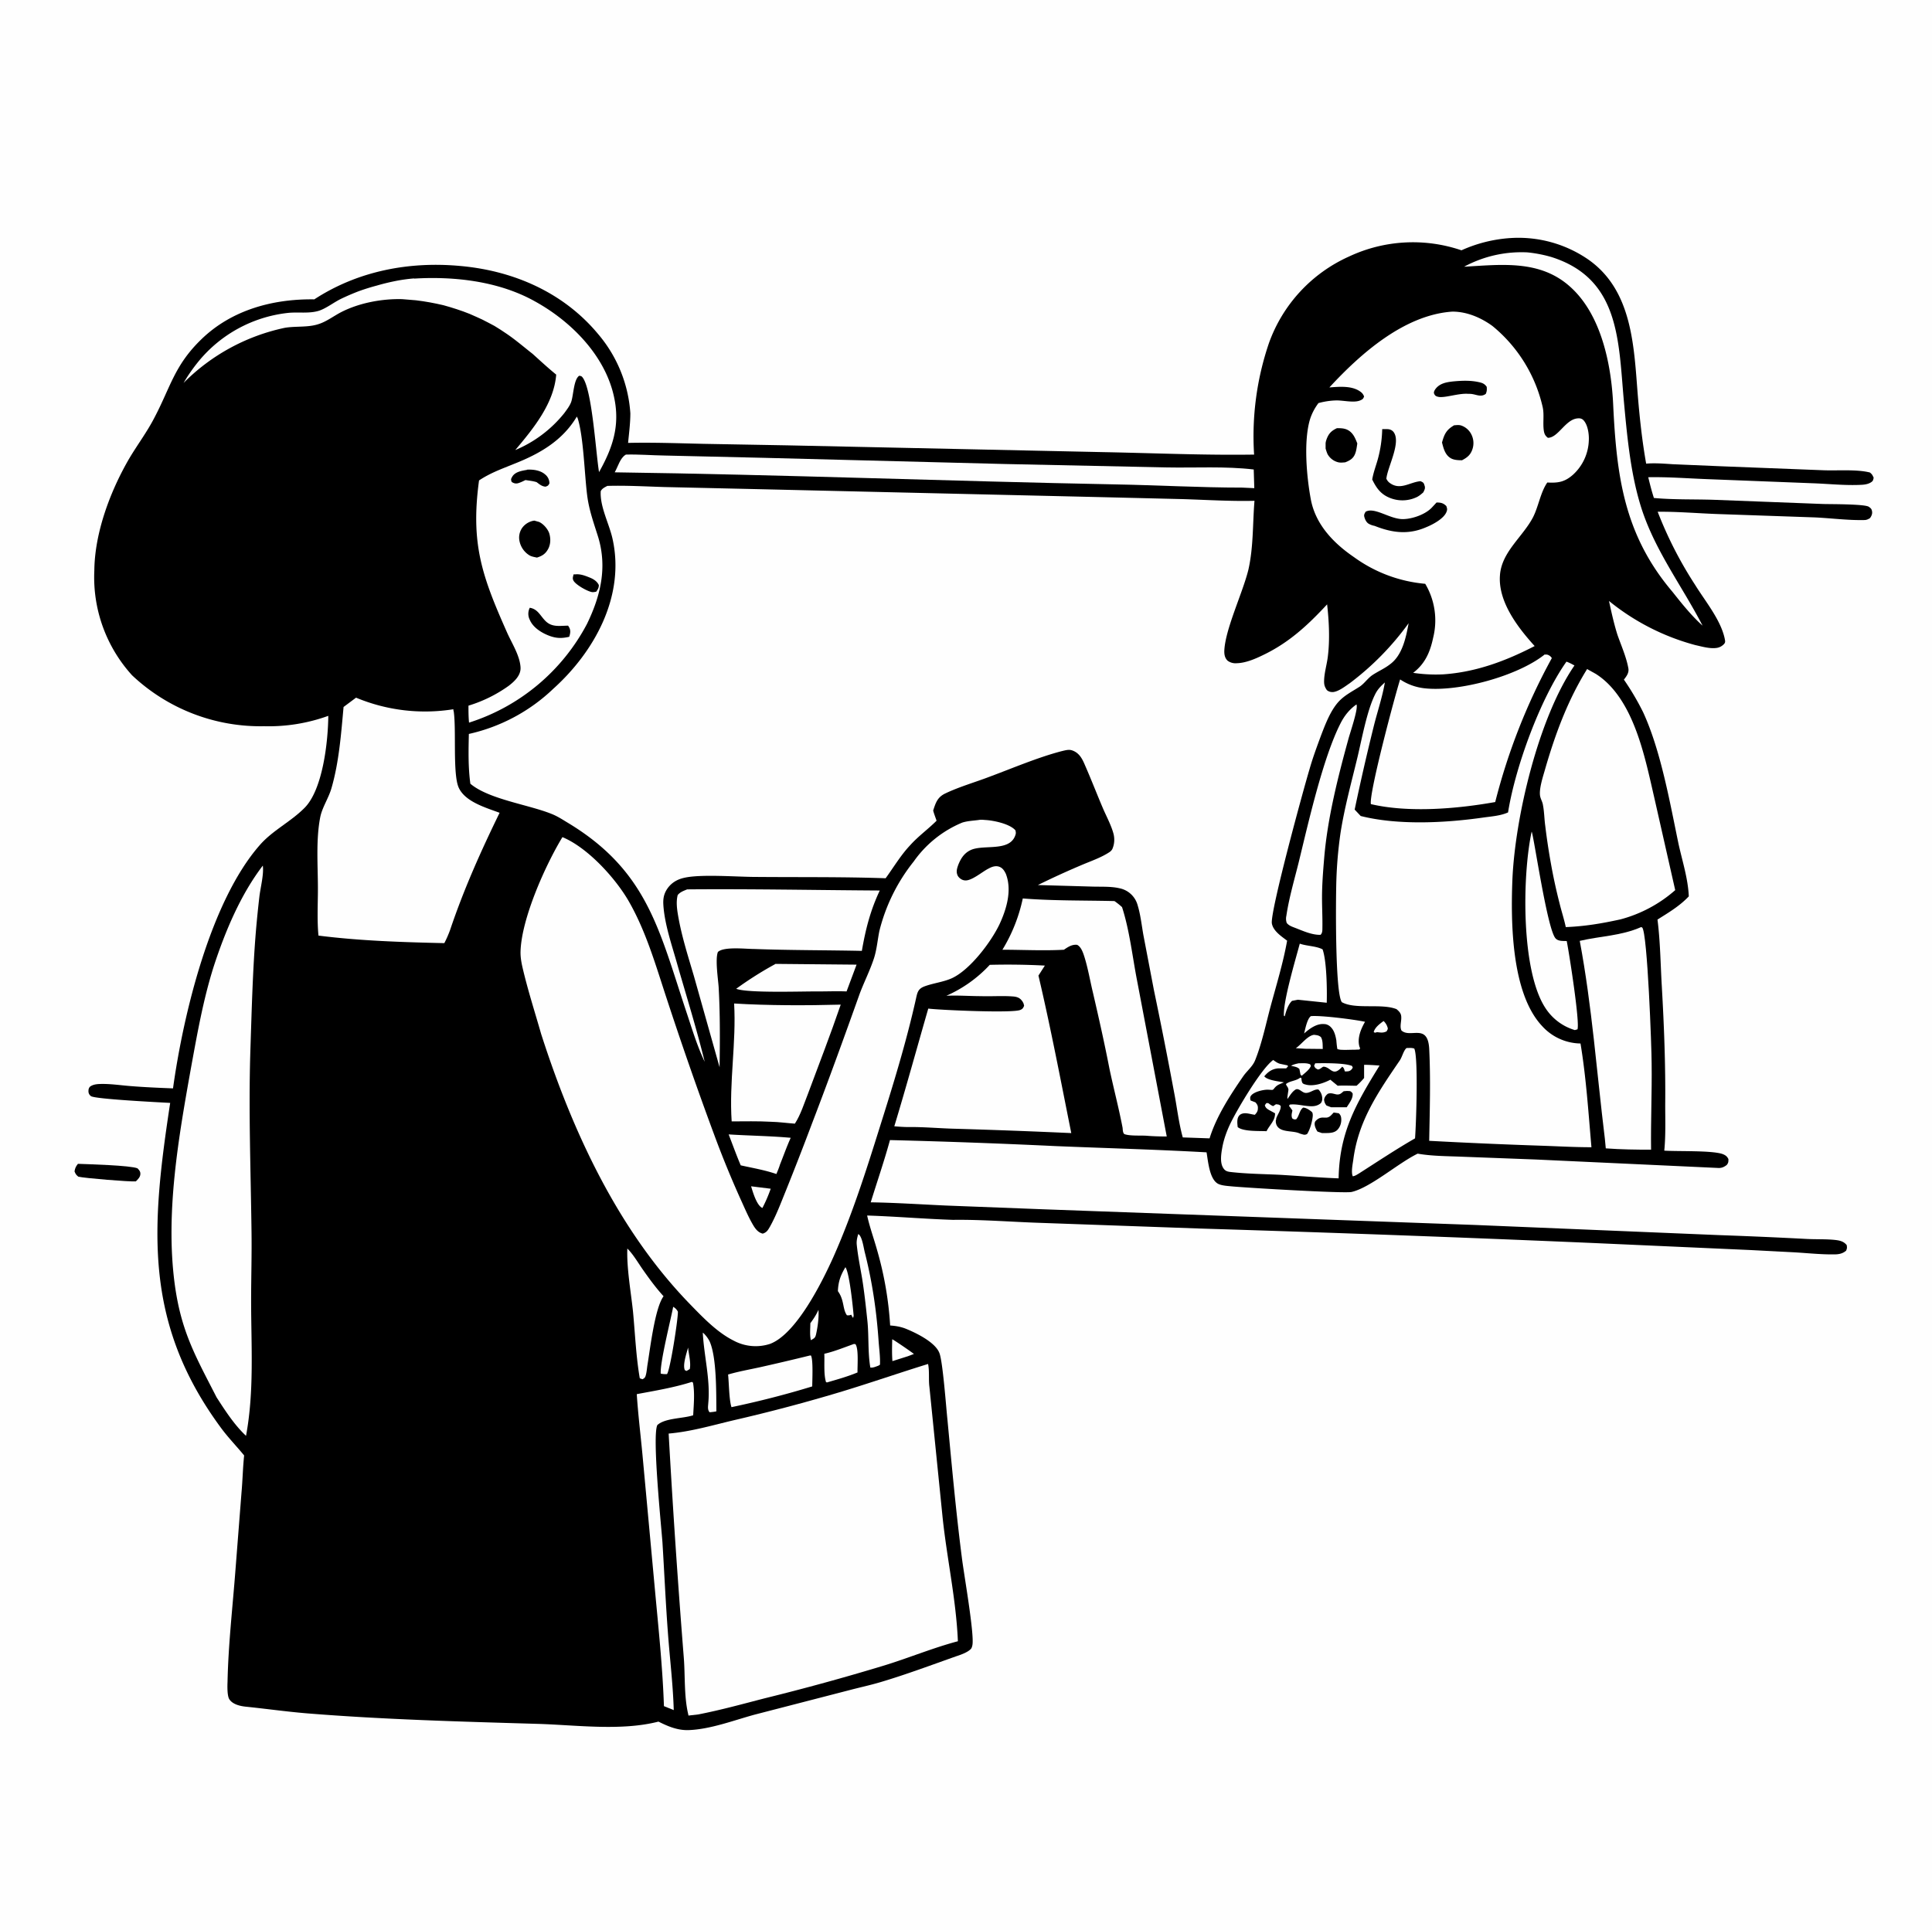 <svg xmlns="http://www.w3.org/2000/svg" width="1024" height="1023"><path fill="#FEFEFE" d="M0 0h1024v1024H0V0Z"></path><path d="M41.3 617c5.1.2 28 .8 31.6 2.4.9 1 1.5 1.5 1.5 2.9 0 1.7-1.3 2.9-2.4 4-3 .3-27.4-1.7-30.5-2.5-1.2-1-1.4-1.3-2-2.8.3-1.8.7-2.6 1.8-4Z"></path><path d="M800.7 126.2a65.2 65.2 0 0 1 41 11.3C865.4 154 866 184 868.1 210c1 12 2.3 24 4.4 35.8 4.6-.4 9.4 0 14 .3l26 1.1 53.9 2.1c7.4.3 17.7-.6 24.7 1.2 1.2 1 1.3 1.3 2 2.8-.3.9-.2 1.4-.9 2-1.4 1.2-3.5 1.6-5.3 1.7-8.5.5-17.5-.5-26-.8l-56.4-2.2c-10.3-.4-20.6-1.2-30.9-1 .9 3.7 1.8 7.3 3 11 10.7 1 21.8.6 32.6 1l57.3 2.2c4 .1 21.3 0 23.9 1.4 1 .7 1.6 1.1 1.8 2.4.3 1.3-.3 2.7-1.1 3.7-1 .6-1.8 1-3 1-8.6.2-17.6-1-26.2-1.4l-52-1.8c-10.5-.4-21-1.3-31.3-1.2a209.6 209.6 0 0 0 19.8 38.7c5.3 8.6 13.5 18.4 15.7 28.4.2 1.2.6 2.1-.4 3.1a6.6 6.6 0 0 1-3.9 2c-3.6.5-7.6-.7-11.2-1.5a122.7 122.7 0 0 1-45.8-23.4c1.3 6 2.6 12 4.5 18 2 5.7 4.8 12 5.8 17.9.3 2.3-1 4-2.4 5.8a139 139 0 0 1 10.2 17.3c9.4 20.4 14.2 48 18.8 70 2 9 5 18.3 5.4 27.6-4.8 5.1-10.7 8.6-16.6 12.3 1.5 11.6 1.6 23.8 2.3 35.5 1.2 21 2 41.7 1.8 62.7 0 8 .3 16.3-.5 24.3 7.2.5 25-.2 30.9 1.8 1.5.6 2.4 1.2 3.1 2.7 0 1.4 0 2-.9 3.1-1.3 1-2.5 1.6-4.2 1.6l-97-4.5-39.7-1.5c-7.6-.3-15.5-.3-22.9-1.6-10.2 4.9-25 18-35 20.3-3.8.9-57.3-2.3-64-3-2-.2-5.7-.4-7.4-1.7-4-2.9-4.7-11.6-5.5-16.3-26.6-1.5-53.2-2.2-79.8-3.3q-44-2.1-88-3.2c-3 11-6.8 22-10.2 33 13.2.2 26.5 1.1 39.8 1.7l51.9 2 228.6 8.3 129.8 5.4q22.8.8 45.7 2c5.2.3 10.7 0 15.8.6 2.3.3 4.2.8 5.7 2.7.2 1.4.2 1.6-.3 2.9-1.8 1.6-3.9 2-6.3 2-7 .1-14.3-.7-21.3-1.1l-23.1-1.2L845 659q-104.5-4.5-209-7.7l-84.4-3c-15.5-.5-31-1.8-46.5-1.6-15.1-.5-30.3-1.8-45.5-2.3 1.4 6.3 3.6 12.3 5.3 18.4a184 184 0 0 1 6.9 39.9c2.8.2 5.3.6 8 1.6 5.5 2.2 15.9 7.2 18.1 13 1.8 4.4 3.6 29.2 4.3 35.7 2.3 24.3 4.5 48.6 7.6 72.7 1 8.3 6.7 40.5 5.6 46.4-.1.6-.3 1.3-.6 1.8-1.4 1.9-5.6 3.4-7.8 4.1-13.3 4.7-26.9 9.8-40.4 13.8-5.4 1.6-11 2.8-16.3 4.2L400 909c-11 3-23.5 7.8-35 8.2-5.9.2-11-2-16-4.5-19.8 5.1-43.7 1.8-64 1.2-40.7-1.2-82-2.3-122.6-5.6-10.7-.9-21.3-2.4-32-3.5-3-.3-7.3-1.2-9-4.2-1-2-.9-6.8-.8-9 .4-19.7 2.7-39.6 4.2-59.3l3.2-41c.6-6.6.7-13.1 1.4-19.7-4.1-5-8.6-9.6-12.4-14.8-41.3-56.1-36.7-107-26.8-172.1-5.3-.3-39.9-2-42-3.6-1-.8-1.4-1.7-1.3-3 0-.7.3-1.5.8-2 1.3-1 3-1.3 4.6-1.4 5.6-.3 11.7.7 17.2 1.1 7.4.6 14.8.9 22.2 1.2 5.4-38.9 19.7-99 46-129 6.7-7.7 16.3-12.3 23.5-19.5 9.9-9.6 12.7-35.5 12.8-49a92.6 92.6 0 0 1-34 5.5A99.1 99.1 0 0 1 70 358 77.2 77.2 0 0 1 50 302.4c.2-20.1 8.5-42.2 18.6-59.5 4.3-7.2 9.4-14 13.2-21.4 8.6-16.3 10.6-27.7 24.8-41.5 16.1-15.7 38-21.6 60-21.3 23-15 50.1-20.2 77.3-17.7 28.2 2.5 54.8 14 73.2 36.2a72.2 72.2 0 0 1 17 41.9c0 5.2-.7 10.5-1.2 15.7 13.3-.3 26.7.2 40 .5l44.5.8 167.6 3.6c26.5.5 53.1 1.7 79.7 1.3a153 153 0 0 1 7.9-59.2A79.7 79.7 0 0 1 715 136a79.7 79.7 0 0 1 59.6-3.3 75 75 0 0 1 26-6.5Z"></path><path fill="#FEFEFE" d="M364.7 714.4c.3 3.5 1.6 8 .9 11.4l-1.7 1-.9-.4c-1.3-2.7.9-9 1.7-12ZM733.3 541.3c.8.6 1.7 2 2 3 .5 1.2.2 1.4-.4 2.5-2 .9-3 .6-5 .4l-1.2.3-.6-.4c.7-2.5 3.2-4.3 5.2-5.8ZM688.3 563.7c1.7 0 3.8-.2 5.4.3 1 .3.6.1 1.1 1.1-.8 2-3 3.6-4.6 5l-.3.2-.6-.6-.6-3c-1.1-1-2.3-1.2-3.7-1.5l-.7-.2c1.3-.7 2.6-1 4-1.3ZM433.8 694.4c.3 4-.4 9.1-1.3 13.1-.5 2-1.1 2-2.7 3-.7-2.7-.3-6.1-.3-9 1.7-2.3 3.1-4.4 4.3-7.1ZM697 563.7c4.8-.1 14.8-.2 19 1.2.8.2.5.2 1 1-.2.4-.4.9-.8 1.2-1 1-2 .9-3.4.9-.4-1.2-.4-1.8-1.4-2.5-5 5.7-5.9.3-9.8 0-.8 0-1.7 1.4-3.1 1.5-1.3-.7-1.4-.7-2-2l.6-1.3ZM398 628.9l10.5 1.3a79 79 0 0 1-4.4 10.2l-.4-.2c-2.8-1.7-4.7-8.3-5.6-11.3ZM472.9 710c1.3.6 10.3 6.8 11.5 7.8l-3.2 1.2-8.2 2.6c-.3-3.9-.2-7.7-.1-11.7ZM696.5 548.6c1.4.2 2.4.2 3.6 1.2 1.1 1.8.9 4.2 1 6.3l-9.3-.1-5-.3c3-2 6.2-6.7 9.7-7.1ZM448.1 671.8c2.2 3.2 4 21.5 4.4 26.2l-.5-.4.4.8-.5.1-.7-1.5-.7.2c-.5.2-1 .1-1.6.1-2.4-3.3-1.3-8-4.8-12.8.2-5 1.4-8.4 4-12.7ZM356.8 692.8a6 6 0 0 1 2.5 2.6c.1 3.9-4.1 31.1-5.8 33.1-1.1 0-2.1 0-3.3-.3-.4-6 5.2-28.1 6.6-35.4ZM372.5 706.5l.4.3a16 16 0 0 1 3.2 4.3c3.8 8.4 3.5 27.6 3.6 37.1-1.2.3-2.4.4-3.6.5-1.2-1.4-.8-3.1-.7-4.8 1.2-12.4-2.3-25.1-2.9-37.4ZM452.6 712.5l.8.1c1.8 2.4 1 11.6 1.1 15-5.3 2.2-10.7 3.7-16.2 5.3l-.5-.2c-1.3-4.2-.7-10.4-.9-15 5.3-1.2 10.6-3.4 15.7-5.2Z"></path><path fill="#FEFEFE" d="M694.8 538.7c5.2-.5 23.3 1.8 28.7 3-2.2 3.8-4.2 8.6-3 13.1l.4 1-.4.6-2.4.1c-2.5 0-5.2.2-7.8 0a21 21 0 0 1-1.4-.3c-.2-.1-.6-4.1-.6-4.6-.4-2.3-1-4.9-2.6-6.7-1-1.2-2.4-2-4-2-4-.3-7.8 2.6-10.5 5 .6-2.3 1.6-7.8 3.6-9.2ZM454.9 654.2l.6.5c1.6 2 2.2 6.5 2.8 9 4 15.7 6.3 31.3 7.4 47.6.3 4 .9 8.2.7 12.2l-.8.5c-1.4.5-2.8 1.2-4.3 1-1.4-8-.7-16.9-1.6-25.1-.8-7.5-1.6-15-2.8-22.4-1-5.9-2.2-11.7-2.8-17.6-.2-2 .2-3.7.8-5.7ZM386.2 601.4c11 .7 21.9.8 32.9 1.8-2.1 4.6-3.8 9.5-5.7 14.2-.5 1.7-1.2 3.3-1.9 5-6.1-2.1-12.6-3.2-18.9-4.6-2.3-5.4-4.3-11-6.4-16.4ZM689 500.3c3.7 1.3 8.6 1.2 12 3 2.2 6.2 2.4 21.5 2.2 28.3l-15.3-1.6-3.1.6c-2 1.9-3 5-3.7 7.6l-.2.6-.4-.3c-.5-7.6 6.2-29.9 8.4-38.2ZM332.6 662c3 3 5.5 7.3 8 10.9 3.5 5 7 9.8 11.1 14.3-4.6 6.2-7.1 27.8-8.5 36.2-.3 1.8-.4 3.8-.9 5.6-.3 1.2-.7 1.7-1.8 2.2l-1.4-.5c-2-11.5-2.5-23.8-3.6-35.4-1.1-10.4-3.4-23-3-33.4ZM411 511l43 .4-5.3 14.2c-5-.2-9.8 0-14.7 0-8.2-.1-37.7 1-43.8-1.4a189 189 0 0 1 20.7-13.1ZM429.3 718.6h.5c1.3 2 .7 13.5.7 16.4-14 4.3-28.5 8-42.8 11-1.3-4-1.3-12.6-1.8-17.3 5.4-1.6 11.1-2.6 16.6-3.8q13.4-3 26.8-6.3ZM745.5 555.6c1.5 0 2.7-.2 4.1.3 2.2 4.6 1 40 .4 47.6-10.1 5.8-20 12.4-29.7 18.6-1.2.7-2 1.3-3.3 1.5-1-2.2 0-6.7.3-9 2.7-20.6 13.3-35.8 24.6-52.4 1.3-1.9 2-5.3 3.6-6.6ZM811.8 440.9c1 1.2 8.2 51.8 12.7 56.6 1.5 1.6 4 1.3 5.9 1.4 1.3 6.5 7 42.9 5.7 46.8l-1.4.4a28.1 28.1 0 0 1-15.6-11.7c-13-19.8-12.3-70.2-7.3-93.5ZM718.9 373.4c1.3 1.8-3.5 15.5-4.3 18.7-5.5 20-10.9 41.4-12.7 62.2-.6 7.1-1.2 14.5-1.2 21.6 0 5.3.3 10.7.2 16 0 1.4 0 2.8-1 3.7-4.5.1-9.1-2-13.2-3.6-1.8-.7-3.5-1.2-4.7-2.7a6.8 6.8 0 0 1-.2-3.8c1.4-9.5 4.3-19.3 6.6-28.6 5-20.5 12.8-55.2 22.1-73.4 2-4 4.8-7.5 8.4-10ZM366.7 732.6l.6.4c1 5.5.4 11.7.1 17.3-5.4 1.8-14.9 1.4-19 5.2-2.8 5.7 2 52.7 2.7 62 1 16 1.7 32 2.9 48 1 13.7 2.7 27.4 3.1 41.1l-5.2-2.1c-.7-20.7-2.9-41.3-4.8-62l-6.6-71.5c-1-10.6-2.3-21.2-3-31.9 9.6-1.8 19.9-3.5 29.2-6.5ZM809.6 133.8c4.1.4 8.8 1.3 12.8 2.5 35.8 11.4 35.4 43.7 38.2 75.4 1.7 18.4 3.4 37.8 8.7 55.5 7 23.6 22 43 33.1 64.5-6-5.4-11-11.7-16-18-25.7-30.3-29.6-61.5-31.4-99.5-1-21-6.3-47.4-22.7-62.1-16-14.5-36.5-11.8-56.3-10.7a64 64 0 0 1 33.6-7.6ZM674.9 562c1 .7 2.3 1.7 3.7 2l3.8.8.3.5-1 1.1h-4.3c-3.2.3-5.3 1.8-7.3 4.2 1.6 2.1 7.7 2.7 10.4 3.2l-.9.4c-2 .8-3 1.2-4.4 3-.6.6-.4.6-1.4.6l-1.6-.1c-2.4-.1-7.3 1-9 3-.8 1-.6 1.5-.4 2.7l2.6 1c.9 1 1.4 1.8 1.3 3.2 0 1.5-.6 2.3-1.6 3.4-1.6-.2-3.1-.7-4.7-.8-1.2-.1-2.6.2-3.4 1-1.6 1.6-1.2 4.3-1 6.3 2.9 2.5 11.7 2 15.3 2.2 1.6-3.3 4.6-5.6 4.5-9.5l-3.3-1.8c-1.1-.7-1.8-1.2-2.1-2.5l.8-1.1h1c.8.6 1.5 1.2 2.6 1.6l1.5-1c1.2.2 1.5 0 2.5.9.2 2.3-1.7 4.5-2.4 6.7v.5l-.2.4v1l.1.5.1.5.2.5.2.4c2 3.5 7.8 2.6 11.3 3.8.6.2 1.1.5 1.7.6 1.3.4 1.8.6 3 0 1.6-2.4 2.8-6.9 3-9.7 0-.7 0-1.6-.6-2.1-1.2-1-3-2.2-4.5-2.2-2 1.4-2 4.3-3.7 6.2-1.2.1-1.1.1-2.1-.5-.6-1.7-.2-2.5.1-4.2l-1.3-1.8-.5-.6.4-.7c3-.4 6 .4 9 .7 2.7.3 5.3.4 7.5-1.5a4 4 0 0 0 .7-2.8 6.8 6.8 0 0 0-2-4.4c-2.4-.3-4.4 2-6.9 1.8-1.7-.2-2.9-2-4.5-2l-.5.1c-2 1.1-3.2 3.3-4.5 5.1-.3-.4.5-4.2.5-5.1l-.3-.9c-.4-.8-.8-1-1-1.9 1.9-1.6 4.8-1.6 7-3l.6-.4.6.3c0 .8.1 1.5.4 2.3.3.6 1 .9 1.6 1 4 1.3 9.8-.6 13.3-2.5l3.9 3.2c3.3-.2 6.7 0 10 0 1.5-1.3 2.8-2.7 4-4.1v-7c2.7 0 5.4.2 8.2.4-12.4 20.1-21.3 35.4-21.7 59.8-10.5-.4-21-1.3-31.4-1.9-8.6-.4-17.6-.5-26.1-1.5-1.6-.2-2.7-.6-3.6-2-2-3-1.1-8-.5-11.3.8-4.2 2.3-8.3 4.1-12.1 3.5-7.4 16.6-29.6 22.9-34Z"></path><path d="M712.2 578.5c.7 0 1.6-.2 2.3-.1 1.4 0 1.5.2 2.4 1.2.4 2.6-1.8 5.3-3.1 7.4h-8.3l-2.4-.9a5 5 0 0 1-1.3-3.3c.4-1.4.8-1.9 1.9-2.9 1.7-.7 3 0 4.7.3 1.9.2 2.4-.6 3.8-1.7ZM706.9 589.8l2.7.4c1 1 1.2 1.7 1.3 3 .1 2-.5 4-1.8 5.5-2 2.4-5.6 1.9-8.4 2l-2.4-.8c-.7-1-1.5-2.7-1.5-4 0-.9.2-1.4.9-2 1.3-1.2 2.4-1.5 4-1.4h1.4c1.8-.2 2.6-1.5 3.8-2.7Z"></path><path fill="#FEFEFE" d="M389.1 532c18 1.1 38.4 1.1 56.5.6-5.4 15.8-11.5 31.5-17.3 47.1-2.1 5.3-3.9 11.2-7 16-4.2-.3-8.4-.9-12.7-1-7-.4-14-.2-20.8-.2-1.4-20.8 2.5-41.7 1.3-62.5ZM331.6 241c6.9-.2 13.8.4 20.7.5l52 1.2 128.5 3.3 85.4 1.8c15.3.3 31.2-.7 46.3 1.1l.3 9.9-6.4-.3c-22.4 0-44.9-1.3-67.3-1.7-88.4-1.7-176.9-5.2-265.3-6.4 1.7-2.9 2.9-7.7 5.8-9.3ZM869.8 491.5l.6.2c2.8 3 5 64.1 5 72.1.2 15.3-.5 30.5-.3 45.7-8 0-16-.1-24-.7l-.5-5.2c-4.3-35-6.8-70.2-13.3-104.8 11.1-2.6 21.8-2.6 32.5-7.3Z"></path><path fill="#FEFEFE" d="M364.1 471.5c34-.3 68.2.4 102.2.6-5 10.6-7.5 20.5-9.5 32-19-.4-38.1-.3-57.2-1-4.3 0-16-1.4-19.1 1.6-1.5 3.8.1 14.3.4 18.6.8 14.2.7 28.3.5 42.5l-13.6-48.3c-3-10.2-6.3-20.5-8.2-31-.7-3.9-1.4-8.2-.4-12 1.3-1.6 3.1-2.2 5-3ZM219.5 147.7c21.4-1.3 44.9 1.4 63.9 12 18.2 10 35.4 26.8 41.2 47.3 4.6 16.5 1 28.9-7.1 43.3-1.7-10.3-3.6-42.7-8.5-49.9-.7-1-.9-1-2-1.2-3 2-3 10.4-4.3 14-.8 2.1-2.3 4-3.6 5.8a65.9 65.9 0 0 1-26 19.6c9.6-11.4 20.5-24.7 21.7-40-4.3-3.5-8.4-7.3-12.5-11-4.6-3.6-9.1-7.5-14-10.8l-3-2-3.2-2-3.2-1.7-3.3-1.7-3.3-1.5-3.4-1.5-3.4-1.3-3.5-1.2-3.5-1.1-3.5-1-3.6-.8-3.6-.7-3.6-.6-3.7-.5-3.6-.3-3.7-.3c-10.7-.3-23 2-32.6 7-3.8 2-7.6 4.9-11.7 6.2-5.6 1.9-12.2 1-18 2A106.7 106.7 0 0 0 97.3 203q3.5-6 8-11.5a71.4 71.4 0 0 1 47.2-25.6c5.4-.6 11.4.5 16.7-1.2 4-1.4 7.7-4.4 11.6-6.3q4.6-2.2 9.3-4 4.7-1.7 9.6-3 4.8-1.4 9.8-2.4 5-1 10-1.4ZM542 476.3c16.2 1.3 32.5 1 48.7 1.4 1.4 1 2.7 2 4 3.2 4 12.3 5.5 26.3 8 39.1l15.7 82.5c-3.6 0-7.2-.1-10.8-.4-3.2-.2-8.5.2-11.5-.8-1-.4-1-2.4-1.1-3.4-2-10.5-4.8-21-7-31.5-2.6-13.4-5.6-26.7-8.7-40.1-1.5-6.2-2.6-12.8-4.5-18.9-.7-2.2-1.7-5.4-3.9-6.5-2.7-.3-4.8 1.1-7 2.6-10.8.6-21.8 0-32.6 0a86.4 86.4 0 0 0 10.8-27.2ZM818.8 347h1a4 4 0 0 1 2.7 1.9 323.8 323.8 0 0 0-30 76.3c-20.2 3.6-45.8 5.8-65.9 1.1-1.1-5.6 12.8-57.7 15.5-66.1a29 29 0 0 0 13 4.7c18.1 2 49.4-6.5 63.7-18Z"></path><path fill="#FEFEFE" d="M524.7 511.5a373 373 0 0 1 29.1.4l-3.4 5.3c6.5 27.6 11.8 55.6 17.4 83.5q-30.8-1.4-61.6-2.3c-8.3-.2-16.5-1-24.8-.9-2.5 0-5-.2-7.4-.4 6.3-20.8 12-41.6 18-62.4 6.5.8 45 2.5 48.8.7 1.2-.5 1.5-1 2-2.2l-.1-.5-.2-.6q0-.3-.2-.5l-.3-.6-.3-.4-.4-.5-.4-.4-.5-.4c-.9-.6-2-.9-3.1-1-5.7-.5-11.7 0-17.3-.2-6.2 0-12.2-.5-18.4-.2a69.5 69.5 0 0 0 23-16.4ZM305.7 220.8l.5 1c3.1 9.8 3.6 29.7 5 40.7 1 8 3.5 14.7 5.9 22.4 4.8 16.1 1.2 31.1-6 45.9a107.5 107.5 0 0 1-62.5 52.3c-.3-3-.3-6-.3-9a73 73 0 0 0 21.3-10.5c3-2.3 6.5-5.5 6.3-9.7-.3-6-4.3-12.4-6.8-17.8-13.5-30.3-19.8-47.5-15.2-81.4 6-4 12-6.1 18.6-8.8 13.7-5.4 25.6-12.3 33.2-25Z"></path><path d="M304 304.5h.9c2.7-.3 5.2.7 7.7 1.7 2 .8 3.9 2 4.8 4 0 1.6-.6 2.3-1.4 3.5-.8.1-1.4.3-2.2.2-2.5-.4-8.5-3.8-9.8-6-.7-1.3-.3-2 0-3.4ZM279.3 249c3.2-.2 7.1.3 9.6 2.5a6 6 0 0 1 2.3 4.8c-.7 1.2-.7 1.2-2 1.7-2-.1-3.3-1.3-4.8-2.4-1.9-.6-4-.8-5.9-1.1-1.2.6-2.6 1.3-4 1.7-1.3.3-2.2 0-3.3-.7-.4-1.2-.5-1.4.2-2.6 1.5-2.8 5.1-3.3 7.9-3.8ZM280.7 322.2c4.3.6 5.6 4.2 8.4 7 3.5 3.5 7.6 2.5 12 2.5l.4.6c1.1 1.8.8 3.4.2 5.3-3.6.8-6.3.9-9.9-.3-4.3-1.5-9.2-4.4-11-8.7a7 7 0 0 1 0-6.4ZM283.2 276l2.5.7c2.3 1 4.6 3.7 5.4 6 .8 2.6.8 5.5-.4 8-1.4 2.8-3.2 4-6.1 4.9-1.4-.3-2.8-.5-4-1.2a11.5 11.5 0 0 1-5.2-7.3 9 9 0 0 1 1.4-7.3 9.6 9.6 0 0 1 6.4-3.8Z"></path><path fill="#FEFEFE" d="m841.2 354.7 4.5 2.5c8 5 13.7 13.1 17.8 21.5 6.7 13.8 10 29.8 13.4 44.6l11 48.6a71.7 71.7 0 0 1-29 15.5c-10 2.2-19 3.7-29 4.1-.9-4.2-2.3-8.5-3.3-12.6q-2.7-10.5-4.6-21.2-1.8-10-3-20c-.5-3.6-.5-7.3-1.2-10.9-.2-1.5-1-2.8-1.4-4.3-1-3.7 1.5-11 2.5-14.6 5.4-18.7 12-36.6 22.3-53.2ZM139.3 458.9c.6 4.7-1.2 11.4-1.8 16.3q-1.1 9.4-1.9 18.9c-1.7 20.8-2.2 42-2.9 63-1 31.8.2 63.4.6 95.2.2 12.4-.2 24.8-.2 37.2 0 24 1.7 48-2.7 71.7-6.2-5.8-11-13.3-15.6-20.4-11.1-21.7-18.8-34.8-22.2-60.1-5-37.6 2-77.5 8.6-114.4 3.3-18 6.5-36.4 12.1-54 6-18.4 14.2-38 26-53.4ZM188.8 369.9a95 95 0 0 0 51.5 6.1v.5l.2.8c1.4 9.7-.6 33 2.6 40.2 3.4 7.6 14.5 10.7 21.7 13.4-10 20.5-19 40.6-26.3 62.3-.9 2.4-1.8 4.5-3 6.8-22.2-.5-44.6-1.2-66.7-4-.8-8.2-.3-16.7-.3-24.9 0-12.2-1.1-25.7 1.2-37.7 1-5.3 4.5-10.3 6-15.6 4-13.8 5.1-28.8 6.4-43l6.7-5Z"></path><path fill="#FEFEFE" d="M830.3 350.8c1.5.5 2.9 1.3 4.2 2-19 27.6-31.5 80.4-32.9 113.6-.9 22.8-.5 60.2 15.7 77.5a28 28 0 0 0 20.4 9.3c3 18 4.2 36.8 5.8 55-8.8 0-17.5-.5-26.3-.8q-29.9-1-59.7-2.6c.3-16.2.8-32.8 0-48.9-.8-13.6-10-5.3-14.7-9.6-1-2.1 0-4.7-.1-7 0-2-1-3-2.5-4.3-8-3.2-21.8.3-29-3.7-3.7-5-3.2-55.8-2.9-64.7q.4-12.6 2.2-25c2.1-13.5 5.8-26.9 9-40.2 2.3-9.6 5-24.6 9.3-33.2 1.3-2.7 3-4.4 5.2-6.4-1.3 7.7-3.9 15.3-5.8 22.9q-5.5 22.1-10.2 44.5l3.2 3.4c19.8 5 44.9 3.7 65.1.8 4.3-.6 9-.9 13-2.7 3.8-24 17.1-60.4 31-80ZM769.8 165.2c7.6 0 15 3.1 21.2 7.6a77.9 77.9 0 0 1 26.6 42.8c1 4.2 0 8.7.7 13 .3 1.6.8 2.5 2.1 3.5 5.5 0 9.3-9.8 15.8-10.3 1-.1 2 0 2.9.8 2.5 2.4 3.2 7.7 3 11a25.7 25.7 0 0 1-8.3 18c-4.5 4-8 4.5-13.7 4.2-3.6 5.2-4.6 12.5-7.5 18.3-5.5 10.6-16.8 18.5-17.6 31-1 14 9.6 27.7 18.4 37.4-15.3 7.9-31 13.8-48.4 15q-8 .4-16-.8c6.3-4.8 9-11 10.6-18.6a38 38 0 0 0-4.2-28.6 75.4 75.4 0 0 1-37.7-14.1c-11-7.5-20.6-17.5-23-31-2.2-12-3.8-30.5-.4-42 1-3.2 2.5-6 4.5-8.7 2.9-.8 6-1.3 9-1.4 3.9-.2 9.9 1.5 13.3-.1 1.3-.6 1.4-.8 1.9-2-.4-1-.8-1.6-1.5-2.2-4.5-3.7-11.6-3-16.9-2.6 16.6-18 39.8-38.5 65.2-40.2Z"></path><path d="M770.3 202.2c4.3-.4 8.8-.6 13.1.3 2 .4 3.4.8 4.6 2.6.1 1.5.1 2.3-.5 3.7-2.8 2.1-5.4 0-8.5 0h-.7c-5.2-.5-13 2.5-16.3 1.5-1.2-.3-1.6-.8-2-1.9 0-.8.2-1.2.7-2 2.3-3.2 5.9-3.8 9.6-4.2ZM770.5 225.5c1.2-.1 2.5-.3 3.7 0 2.4.7 4.5 2.5 5.6 4.7 1.3 2.5 1.5 5.4.6 8-1 3-2.8 4.4-5.5 5.8-2 0-4.3-.1-6-1.1-3-1.8-3.8-5.2-4.6-8.3 1.2-4.4 2.3-6.7 6.2-9ZM708.6 227c1.8 0 3.5 0 5.2.7 3.2 1.4 4.4 4.3 5.6 7.4-.3 1.9-.5 4-1.3 5.8-1 2.3-2.8 3.3-5.1 4.2-1.3.1-2.6.3-4-.1a8.9 8.9 0 0 1-5.4-4.3l-.4-1-.3-.9-.3-1v-3l.2-1 .3-.9c1.1-3 2.5-4.5 5.5-5.9ZM761.4 266.4c2.3 0 3.6.3 5.2 1.9.4 1.3.6 1.7.1 3-1.3 3.6-7.3 6.8-10.8 8.2-9.4 4.1-18 3-27.3-.7-1-.2-2-.5-2.9-1-1.3-.6-2.1-2.1-2.5-3.5-.4-1.3-.1-1.8.6-3 4.8-2.7 13 4.1 20 3.9 4.8-.1 11.5-2.4 15-6l2.6-2.8ZM732.6 227.5h2.5c1.4 0 2.6.4 3.5 1.5 4.2 5.5-3.2 18.6-3.8 24.8.4.8.8 1.4 1.5 2 5.7 4.5 10.8-.2 16.6-.7 1.3.6 1.7.7 2.1 2.2.6 1.5 0 2.4-.6 3.7-1.1 1-2.2 1.9-3.4 2.5a17.7 17.7 0 0 1-13.7.7c-5.3-1.9-7.7-5.3-10-10 .6-3.6 1.9-7 2.9-10.5a65.6 65.6 0 0 0 2.4-16.2Z"></path><path fill="#FEFEFE" d="M491.9 723.1c.8 3.9.2 8.2.7 12.1l7 69.3c2.3 21.8 7.2 43.8 8.1 65.6-13.2 3.5-25.9 8.8-38.9 12.8q-31.6 9.6-63.7 17.5c-11.6 3-23.2 6.2-35 8.5l-5.2.6-.2-1c-2.2-9.5-1.5-20.2-2.3-30q-4.7-59.2-8-118.5c11.6-1 22.9-4.3 34.2-7q29.2-6.7 58-15.4c15.1-4.6 30.1-9.8 45.3-14.5ZM518.8 434.7c1-.2 2.2-.1 3.2 0 4.4.2 13.2 2 16.2 5.5.3 1.3.3 1.7-.2 3-3.3 8.4-16.7 4.4-23.4 7.4-3.5 1.6-5.3 4.4-6.7 7.9-.7 2-1.3 3.8-.2 5.9.7 1.1 2 2.1 3.4 2.3 3.6.7 9.6-4.7 13-6.3 1.8-1 4-1.7 6-.7 1.5.7 2.3 2.1 3 3.5 3.4 8.7.4 18.7-3.3 26.7-4.5 9.5-15.7 24.3-25.3 28.7-4.7 2.1-10 2.6-14.7 4.4-3.3 1.3-3.6 3.3-4.3 6.4-5.2 23.3-12.2 46-19.4 68.8-7.2 23-14.5 45.9-24.3 68-6 13.4-19.8 41.2-33.8 46.3a24.6 24.6 0 0 1-19.2-1.8c-8.6-4.3-16.1-12.1-22.8-19-38.4-39.4-62.6-91.9-79.2-143.6-3.2-11.2-6.8-22.4-9.5-33.7-.8-3.3-1.5-6.6-1.4-10 .5-17.4 13.1-45.6 22.2-60.6 13.3 5.5 28 21.6 35.1 33.9 9.2 16 14.3 33.9 20 51.2 8 24.4 16.3 48.3 25.2 72.3 4.5 12.2 9.3 23.9 14.6 35.6 2 4.4 4 9.1 6.5 13.2 1.2 1.9 2.6 3.5 4.8 4 2.1-.7 2.7-1.8 3.8-3.7 3.3-5.9 5.8-12.6 8.4-19q7.2-17.9 14-36c8.7-22.7 17-45.6 25.2-68.6 2.3-6.1 5.3-12 7.4-18.3 1.6-4.7 2-10 3-14.9a96 96 0 0 1 18.2-36.8 59.1 59.1 0 0 1 25.7-20.6c2.8-.9 5.9-1 8.8-1.4Z"></path><path fill="#FEFEFE" d="M321.9 257.6c10-.3 20.2.3 30.2.6l48.6 1.1 180.7 4.2 45.5 1.1c12.7.4 25.3 1.2 38 .9-1 12.2-.5 24.3-3.2 36.4-3 12.4-12.5 32-12.8 43.4 0 1.8.3 3.6 1.8 5a7 7 0 0 0 4.8 1.3c4.6-.1 9.6-2.2 13.7-4.2 13.9-6.6 23.9-15.9 34.2-27 1 8.8 1.5 18.6.4 27.5-.5 4.4-2 9-2 13.4 0 1.9.4 3 1.5 4.6 1.1.8 1.8 1 3.2 1 3-.3 6.4-3 8.9-4.7a148.7 148.7 0 0 0 31.2-31.8c-1.4 7.6-3.3 17-9.9 21.8-2.8 2.2-6.3 3.7-9.3 5.7-2.5 1.7-4.2 4.4-6.7 6.1-4 2.6-8 4.5-11.3 8.1-4.3 4.8-7 12-9.3 18-2.1 5.7-4.3 11.6-6 17.6-3.2 10.6-20.8 75-20 81.8.7 4.1 5.1 6.9 8.1 9.2-2.1 11.8-5.7 23.5-8.8 35-2.4 9-4.4 18.7-7.8 27.5l-.4 1c-1.2 3-4 5.3-6 8-7 10.1-14.5 21.6-18.1 33.3l-14.2-.5c-2.2-7.8-3.1-16.4-4.7-24.4q-5-26.9-10.6-53.7l-5.6-29.3c-.9-5.1-1.5-10.7-3-15.6a12.5 12.5 0 0 0-9.7-9.1c-4.7-1.1-10.3-.7-15.1-.9l-28.1-.8a435 435 0 0 1 23.4-10.7c4.7-2 10-3.8 14.3-6.6 1-.6 1.7-1.4 2-2.4.9-2.3 1-5 .4-7.4-1.2-4.6-3.9-9.5-5.8-14-3.1-7.3-6-14.8-9.2-22.1-1.5-3.6-3.1-6.9-7-8.2-1.8-.6-3.6 0-5.4.4-12.4 3.2-26 9-38.1 13.5-7.8 3-16.3 5.4-23.8 9-4.1 2-5 5-6.3 9 .5 1.9 1.2 3.6 1.8 5.4-4.5 4.5-9.7 8.2-14 13-5 5.3-8.7 11.6-13 17.5-23-.8-45.9-.5-68.9-.7-9.6 0-29.3-1.6-38 .5-4 .9-7.2 3-9.3 6.5-1.5 2.6-1.8 5-1.6 8 .7 10.5 4.7 21.7 7.5 31.8 4.9 17 10.2 34 14.4 51.2-4.2-8.8-6.8-17.8-9.9-27-14.4-43.4-20.7-74.7-63.3-100.1-2.6-1.6-5.3-3.3-8.2-4.4-12-4.8-32.4-7.6-42.3-15.5l-.5-.4c-1.2-8.7-1-17.6-.8-26.4a94.5 94.5 0 0 0 44.7-23.9c22-19.8 38.3-49.4 31.4-79.8-1.8-7.9-6.7-16.9-6.2-25 .7-1.4 2-2 3.5-2.8Z"></path></svg>